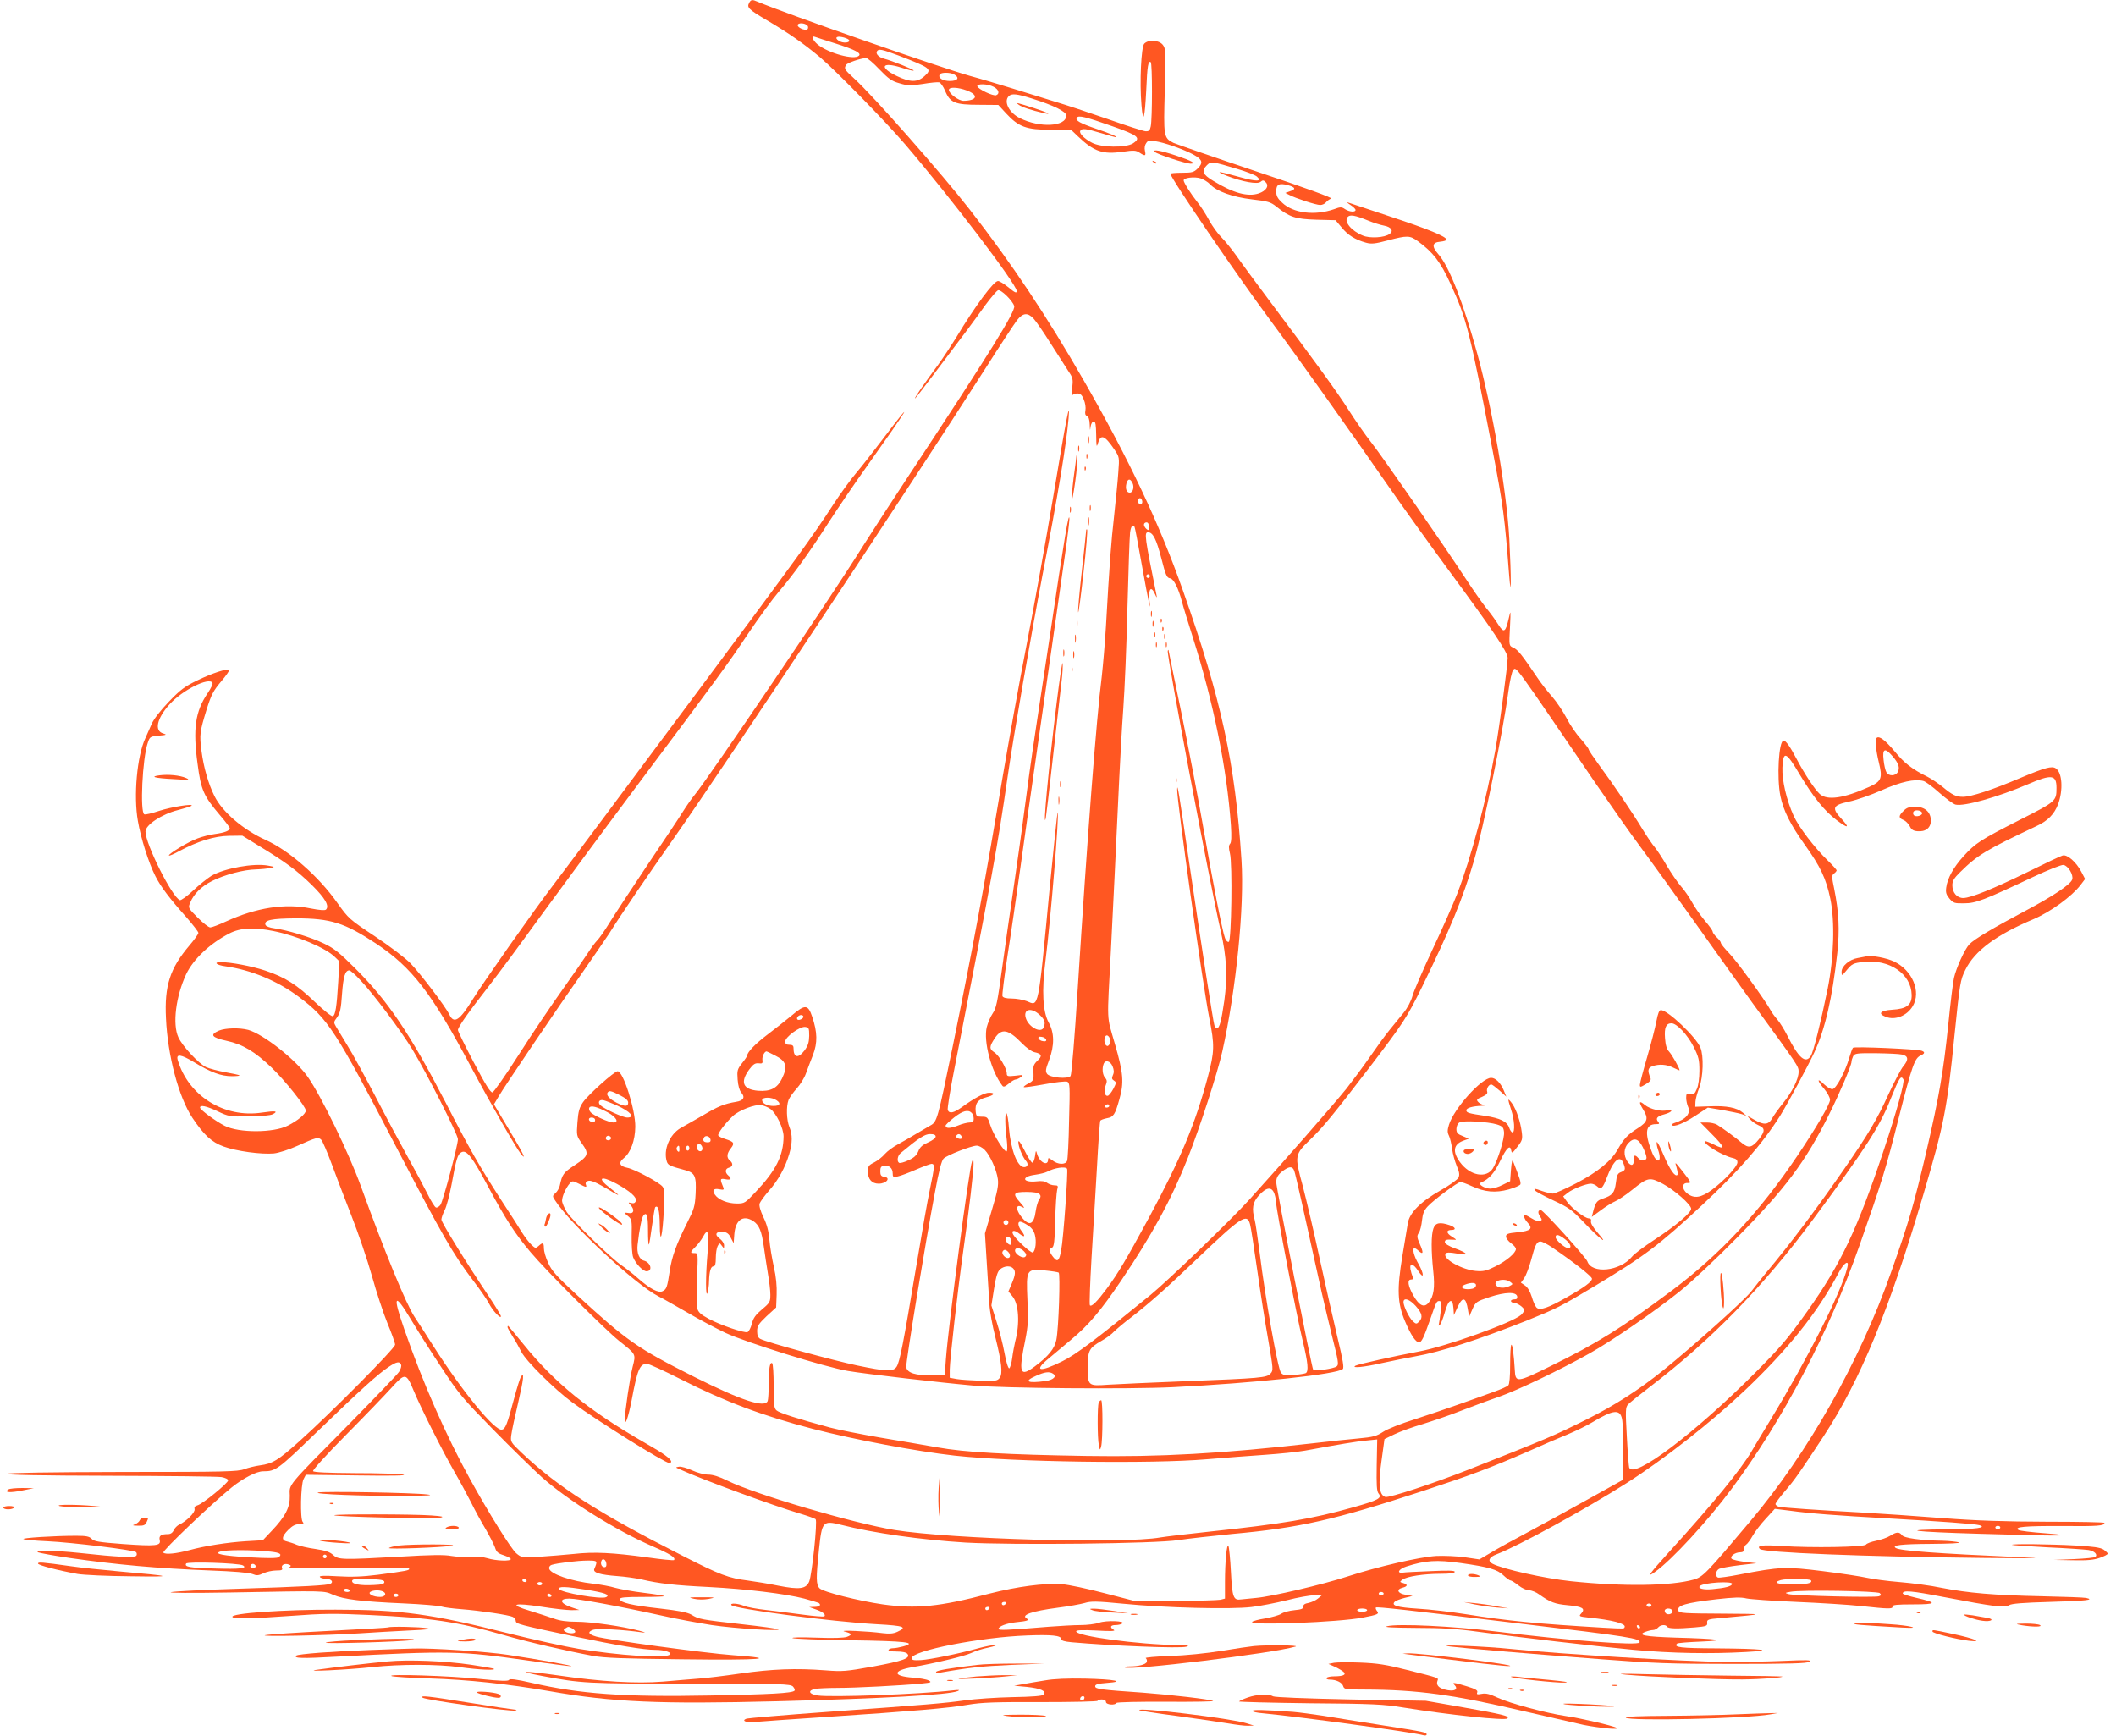 <?xml version="1.0" standalone="no"?>
<!DOCTYPE svg PUBLIC "-//W3C//DTD SVG 20010904//EN"
 "http://www.w3.org/TR/2001/REC-SVG-20010904/DTD/svg10.dtd">
<svg version="1.0" xmlns="http://www.w3.org/2000/svg"
 width="1280pt" height="1050pt" viewBox="0 0 1280 1050"
 preserveAspectRatio="xMidYMid meet">
<g transform="translate(0,1050) scale(0.1,-0.1)"
fill="#ff5722" stroke="none">
<path d="M4531 10481 c-14 -26 -1 -39 104 -101 136 -80 226 -143 325 -226 94
-79 399 -391 517 -529 276 -323 673 -845 673 -885 0 -16 -9 -12 -54 25 -24 19
-50 35 -59 35 -26 0 -136 -148 -252 -340 -32 -52 -81 -126 -109 -165 -86 -116
-147 -205 -141 -205 3 0 63 78 134 173 71 94 153 204 183 243 29 39 79 107
111 152 33 44 66 83 74 86 17 7 88 -62 98 -95 10 -30 -144 -278 -630 -1014
-105 -159 -236 -361 -291 -448 -190 -304 -918 -1379 -1011 -1494 -19 -23 -51
-69 -71 -101 -20 -33 -118 -180 -218 -328 -99 -148 -202 -305 -229 -349 -27
-44 -59 -90 -72 -103 -12 -12 -39 -48 -59 -80 -20 -31 -89 -131 -154 -222 -65
-91 -183 -266 -262 -390 -79 -124 -151 -226 -159 -228 -12 -2 -43 48 -113 181
-53 101 -96 189 -96 196 0 18 63 107 187 266 60 77 198 264 307 415 110 151
368 501 575 778 518 693 556 744 685 937 63 94 148 210 189 258 92 108 184
237 305 425 51 79 152 228 225 330 260 366 301 435 98 167 -54 -71 -126 -164
-161 -205 -35 -41 -97 -127 -138 -190 -133 -204 -204 -302 -801 -1105 -437
-588 -804 -1080 -899 -1205 -109 -142 -425 -592 -483 -686 -79 -128 -113 -150
-141 -91 -23 48 -172 244 -236 311 -33 33 -125 103 -215 163 -154 102 -159
107 -226 201 -114 162 -292 317 -434 381 -135 61 -263 170 -310 266 -36 72
-65 172 -78 271 -13 101 -11 116 31 253 28 89 40 112 87 168 30 35 52 67 49
70 -11 11 -102 -19 -191 -62 -77 -37 -103 -56 -174 -130 -50 -52 -91 -105
-103 -133 -11 -26 -29 -66 -39 -88 -50 -107 -72 -348 -45 -500 18 -105 65
-253 106 -334 33 -65 86 -135 188 -249 39 -45 72 -87 72 -94 0 -7 -25 -42 -55
-77 -117 -138 -151 -243 -141 -440 10 -225 77 -478 160 -602 69 -103 116 -147
188 -173 79 -29 231 -49 305 -42 29 3 91 23 140 45 118 53 128 55 146 38 8 -8
36 -73 62 -143 26 -70 80 -213 121 -317 41 -104 97 -268 124 -365 27 -97 69
-225 94 -286 25 -60 46 -119 46 -129 0 -22 -392 -417 -580 -585 -128 -115
-162 -135 -237 -145 -29 -4 -71 -14 -95 -23 -39 -15 -114 -17 -735 -17 -447
-1 -695 -5 -702 -11 -7 -7 202 -11 625 -12 349 -1 652 -4 674 -8 22 -4 40 -12
40 -20 0 -16 -156 -144 -186 -151 -15 -4 -20 -11 -17 -23 5 -19 -50 -74 -92
-93 -13 -6 -28 -21 -34 -34 -7 -16 -19 -24 -35 -24 -42 0 -56 -10 -50 -36 9
-35 -23 -38 -222 -24 -146 11 -177 16 -190 32 -14 14 -32 18 -93 18 -132 0
-333 -13 -319 -20 7 -4 71 -10 143 -13 151 -7 525 -53 538 -66 5 -5 6 -15 2
-21 -9 -14 -116 -9 -343 16 -152 16 -275 18 -252 4 9 -4 94 -20 190 -34 293
-42 528 -63 854 -76 137 -5 233 -13 252 -21 27 -11 37 -10 67 4 19 9 54 17 77
17 34 0 41 3 36 15 -7 19 17 30 41 21 15 -6 15 -8 3 -17 -10 -7 101 -8 351 -4
232 4 369 3 373 -3 7 -11 -14 -15 -189 -38 -94 -12 -161 -14 -244 -9 -80 5
-111 3 -106 -4 3 -6 19 -11 35 -11 32 0 50 -18 30 -30 -16 -10 -160 -18 -575
-31 -192 -6 -368 -15 -390 -20 -24 -5 117 -6 360 -2 590 11 562 11 620 -14 65
-28 172 -41 425 -52 113 -5 216 -14 230 -19 14 -5 68 -12 120 -16 116 -9 289
-35 313 -47 9 -6 17 -16 17 -24 0 -18 24 -24 341 -91 277 -58 433 -84 503 -84
58 0 106 -17 86 -30 -35 -22 -307 -4 -549 36 -85 14 -278 57 -430 95 -464 117
-647 142 -1041 142 -317 1 -638 -22 -624 -44 8 -13 111 -11 359 7 187 14 257
15 468 5 373 -17 534 -41 813 -121 144 -42 384 -97 539 -126 71 -13 184 -17
543 -21 483 -6 596 4 304 25 -166 12 -753 92 -824 112 -49 14 -56 28 -21 41
26 10 181 2 303 -16 19 -2 10 2 -20 10 -101 27 -294 55 -382 55 -61 0 -102 6
-140 20 -29 10 -93 31 -142 46 -132 39 -100 51 68 25 74 -12 157 -21 183 -21
l48 1 -50 17 c-68 23 -75 52 -12 52 53 0 302 -46 547 -100 96 -22 238 -48 315
-60 142 -21 415 -38 404 -26 -4 4 -104 18 -222 31 -246 28 -260 30 -305 58
-25 14 -75 24 -190 37 -171 19 -242 36 -242 57 0 10 29 13 137 13 75 0 134 2
131 5 -3 3 -58 12 -124 20 -66 8 -143 22 -172 30 -29 9 -89 20 -133 25 -134
15 -261 59 -267 92 -2 9 5 19 15 22 35 11 159 26 217 26 62 0 62 -1 41 -51 -9
-22 35 -35 140 -43 44 -3 109 -12 145 -20 107 -25 201 -36 408 -46 229 -12
464 -41 577 -70 43 -12 83 -24 87 -26 18 -12 6 -24 -24 -24 l-33 -1 39 -14
c43 -15 63 -31 53 -42 -4 -4 -63 1 -130 10 -67 9 -167 22 -222 28 -55 6 -115
17 -134 25 -37 15 -85 19 -77 5 14 -23 609 -101 881 -116 165 -9 186 -17 123
-46 -24 -11 -48 -13 -88 -8 -89 12 -270 20 -232 10 46 -12 49 -19 16 -32 -20
-7 -81 -9 -189 -5 -91 3 -151 2 -140 -3 11 -4 170 -11 353 -13 335 -5 402 -13
316 -37 -22 -6 -49 -11 -61 -11 -12 0 -25 -4 -28 -10 -4 -6 14 -10 48 -10 35
0 59 -5 66 -14 22 -26 -25 -43 -209 -77 -162 -29 -183 -31 -285 -23 -180 14
-327 8 -515 -19 -96 -14 -211 -28 -255 -31 -44 -4 -141 -11 -215 -18 -161 -13
-371 -1 -638 38 -204 29 -257 27 -92 -4 240 -45 261 -46 892 -47 562 0 609 -1
625 -17 9 -10 13 -21 9 -25 -14 -15 -143 -22 -511 -29 -522 -10 -785 9 -1077
76 -96 22 -134 27 -139 18 -5 -8 -49 -7 -176 6 -177 19 -576 32 -533 17 14 -4
117 -11 230 -14 229 -7 471 -33 725 -77 382 -67 667 -79 1375 -61 650 17 1042
39 1094 62 15 7 7 8 -29 4 -205 -24 -734 -43 -818 -31 -54 8 -63 30 -16 40 17
3 79 6 138 6 107 0 378 14 504 26 61 6 65 8 44 19 -13 7 -56 14 -96 17 -121 9
-123 42 -4 63 144 25 320 68 358 86 22 11 69 26 105 33 36 8 53 14 39 15 -14
1 -59 -8 -100 -19 -122 -34 -290 -68 -349 -72 -44 -2 -55 0 -55 12 0 45 416
127 697 137 149 6 208 0 208 -22 0 -9 19 -15 63 -19 249 -22 655 -38 692 -27
24 7 13 9 -50 10 -240 3 -615 54 -615 83 0 8 40 9 123 5 86 -5 117 -4 105 4
-26 15 -22 29 10 29 15 0 33 4 40 9 26 16 -96 21 -140 5 -22 -8 -73 -14 -112
-14 -39 0 -125 -5 -191 -10 -256 -21 -305 -23 -305 -13 0 15 49 34 105 40 70
7 84 12 65 23 -35 21 30 44 190 65 63 8 135 21 160 28 39 12 70 12 235 -4 252
-25 651 -35 775 -20 52 6 149 25 214 41 66 17 140 30 165 30 l46 -1 -23 -19
c-13 -11 -38 -22 -56 -26 -23 -4 -33 -11 -32 -22 1 -13 -11 -18 -54 -22 -30
-3 -66 -12 -80 -22 -14 -9 -58 -21 -97 -28 -40 -6 -75 -16 -79 -21 -14 -23
525 -2 669 26 93 18 102 22 86 41 -6 8 -9 17 -6 20 5 6 192 -15 872 -97 663
-79 731 -90 723 -114 -7 -21 -438 12 -868 66 -249 32 -596 49 -659 32 -24 -6
30 -9 175 -10 155 0 249 -6 364 -22 255 -35 720 -89 954 -111 227 -21 461 -25
677 -13 184 10 104 20 -173 22 -223 1 -266 6 -243 29 4 4 68 9 143 12 173 7
112 17 -151 24 -185 6 -236 15 -184 35 16 6 36 11 46 11 10 0 24 7 31 15 14
17 46 20 55 5 7 -12 60 -13 168 -4 70 6 76 9 74 28 -2 19 5 22 78 28 284 26
283 25 12 27 -226 1 -258 3 -264 17 -12 32 41 48 231 70 103 12 149 13 180 5
23 -5 158 -15 301 -21 143 -6 320 -17 393 -25 165 -18 193 -19 190 -3 -2 10
28 13 125 13 145 0 149 10 17 40 -44 10 -80 22 -80 26 0 21 54 16 245 -21 309
-59 371 -67 398 -50 16 10 81 15 249 20 213 6 273 12 217 24 -13 3 -132 7
-264 10 -292 6 -452 20 -610 51 -66 14 -181 29 -255 35 -74 6 -163 18 -198 26
-35 8 -154 26 -265 40 -225 28 -259 27 -502 -20 -66 -13 -125 -21 -132 -19
-20 8 -15 41 6 53 11 5 66 15 123 22 l103 12 -70 8 c-38 5 -74 13 -80 19 -13
14 20 39 52 39 16 0 23 6 23 20 0 10 6 23 13 27 7 4 25 28 39 53 14 25 50 72
80 104 l54 59 89 -11 c122 -17 279 -29 600 -47 315 -18 522 -33 549 -41 47
-15 -20 -24 -184 -25 -317 -2 -231 -15 185 -27 500 -15 613 -14 399 3 -83 6
-157 15 -164 20 -30 19 41 25 265 24 216 -2 255 1 255 19 0 4 -156 7 -347 7
-259 1 -421 6 -633 22 -157 12 -370 27 -475 33 -280 15 -487 30 -512 35 -13 3
-23 11 -23 18 1 6 27 42 59 79 59 69 84 105 234 333 221 338 395 760 602 1460
125 424 144 520 188 962 33 321 35 334 66 397 56 114 186 211 412 306 103 44
231 137 284 206 l28 37 -23 44 c-31 59 -85 106 -113 98 -12 -3 -107 -48 -212
-100 -207 -101 -341 -156 -388 -157 -38 -1 -67 32 -67 77 0 26 10 43 48 80
104 103 158 135 461 278 68 31 108 72 131 133 31 85 25 190 -14 216 -24 16
-64 5 -210 -56 -174 -74 -302 -116 -352 -116 -42 0 -64 11 -124 61 -25 20 -65
47 -90 60 -93 46 -140 82 -199 154 -57 68 -94 96 -109 81 -10 -11 -5 -73 13
-146 24 -98 17 -116 -58 -150 -153 -69 -254 -84 -299 -43 -30 27 -92 121 -139
210 -41 78 -66 113 -80 113 -29 0 -42 -224 -19 -336 18 -88 61 -173 146 -292
97 -135 130 -206 156 -329 28 -137 22 -353 -16 -543 -41 -201 -86 -382 -102
-407 -32 -50 -73 -15 -143 124 -17 34 -44 77 -59 95 -16 18 -35 44 -42 58 -30
56 -205 299 -251 345 -27 28 -49 55 -49 61 0 6 -11 21 -25 34 -14 13 -25 29
-25 35 0 6 -22 37 -49 68 -26 32 -61 81 -76 110 -16 29 -45 72 -66 95 -21 24
-60 81 -86 125 -26 45 -59 95 -73 112 -14 16 -48 66 -75 110 -59 98 -176 271
-261 386 -35 48 -64 91 -64 96 0 5 -22 34 -48 64 -27 29 -66 86 -86 126 -21
40 -60 98 -87 129 -27 30 -65 79 -84 107 -103 152 -122 176 -152 190 -25 11
-25 12 -19 122 5 108 5 109 -8 52 -19 -82 -29 -88 -62 -36 -15 24 -47 69 -72
99 -24 30 -81 111 -126 180 -135 206 -504 739 -572 825 -35 44 -96 132 -136
195 -70 110 -189 274 -488 673 -74 99 -159 214 -188 256 -30 42 -71 93 -92
114 -22 21 -56 68 -76 105 -20 37 -51 85 -69 107 -40 50 -85 121 -85 134 0 16
66 24 103 12 19 -7 44 -22 56 -35 41 -44 137 -78 255 -92 96 -11 112 -16 146
-43 80 -64 115 -76 242 -80 l117 -3 37 -44 c37 -46 82 -74 147 -92 32 -9 55
-7 133 14 119 31 132 30 181 -5 92 -67 136 -124 197 -257 98 -213 117 -288
255 -1009 65 -338 73 -404 100 -755 13 -164 13 -17 1 220 -15 284 -102 787
-194 1121 -85 310 -170 528 -235 601 -42 48 -38 72 12 76 20 2 37 7 37 12 0
19 -110 64 -340 140 -129 43 -244 81 -255 85 -11 4 -5 -2 13 -14 17 -11 32
-25 32 -31 0 -15 -38 -12 -64 5 -20 14 -28 14 -65 0 -117 -41 -248 -25 -315
39 -28 26 -36 41 -36 69 0 42 17 51 71 37 46 -13 50 -25 12 -37 l-28 -10 24
-12 c37 -20 162 -61 187 -61 12 0 28 7 35 16 7 9 21 19 31 23 12 4 -153 64
-455 165 -259 87 -484 165 -499 172 -59 30 -60 38 -52 316 6 244 6 254 -13
278 -24 28 -85 32 -111 6 -19 -19 -29 -234 -17 -372 10 -119 20 -85 29 93 6
146 12 177 27 167 10 -6 10 -343 0 -389 -5 -24 -11 -30 -31 -29 -14 1 -117 34
-230 74 -113 39 -254 86 -315 104 -60 19 -175 54 -255 79 -80 25 -197 60 -260
77 -188 53 -1108 374 -1288 450 -32 14 -40 13 -51 -9z m357 -143 c2 -11 -3
-18 -13 -18 -25 0 -56 20 -49 31 10 16 58 6 62 -13z m172 -103 c113 -36 152
-57 136 -72 -28 -28 -185 15 -250 68 -33 28 -41 57 -13 45 7 -3 64 -21 127
-41z m74 25 c15 -15 -22 -24 -50 -12 -36 17 -31 36 8 28 18 -3 37 -11 42 -16z
m299 -95 c200 -77 207 -83 159 -126 -42 -38 -86 -38 -167 1 -110 53 -91 89 27
51 38 -13 72 -21 75 -18 5 5 -132 60 -179 72 -32 8 -53 30 -43 45 10 16 29 12
128 -25z m-114 -84 c56 -58 75 -72 123 -85 49 -15 66 -15 139 -4 46 8 91 12
100 10 8 -1 25 -25 36 -51 30 -73 60 -85 205 -85 l117 -1 48 -52 c75 -81 122
-98 270 -98 l122 0 43 -41 c96 -91 148 -109 270 -92 67 10 80 9 102 -6 34 -22
39 -20 32 12 -4 17 -1 35 8 47 13 18 18 19 75 7 65 -14 185 -59 227 -87 38
-24 40 -43 10 -73 -24 -24 -34 -27 -96 -27 -39 0 -70 -3 -70 -6 0 -25 403
-616 610 -894 152 -205 511 -710 715 -1005 82 -118 242 -341 355 -495 269
-365 360 -500 360 -534 0 -46 -49 -410 -74 -556 -54 -303 -146 -650 -231 -871
-24 -62 -91 -214 -149 -336 -57 -123 -112 -249 -121 -280 -9 -34 -32 -77 -55
-105 -22 -26 -59 -73 -84 -103 -25 -30 -77 -102 -117 -160 -40 -58 -105 -145
-144 -195 -73 -91 -385 -448 -588 -672 -110 -122 -493 -491 -597 -576 -331
-270 -451 -361 -535 -402 -137 -68 -175 -60 -82 17 28 24 90 75 135 113 107
89 179 174 305 360 189 280 303 490 402 740 71 179 180 514 209 645 84 377
134 874 116 1155 -38 588 -121 972 -355 1635 -141 401 -325 791 -600 1270
-221 385 -432 702 -687 1030 -169 217 -586 691 -702 796 -58 53 -62 60 -47 82
7 12 86 39 120 41 8 1 44 -30 80 -68z m452 -31 c36 -20 23 -40 -25 -40 -44 0
-74 19 -61 40 8 13 61 13 86 0z m239 -75 c32 -16 39 -42 16 -51 -17 -7 -109
36 -114 54 -5 17 62 16 98 -3z m-160 -23 c72 -28 60 -61 -22 -62 -29 0 -88 44
-88 66 0 19 54 17 110 -4z m392 -48 c133 -42 208 -79 208 -103 0 -68 -161 -76
-282 -15 -65 33 -98 100 -66 132 18 18 48 15 140 -14z m488 -168 c156 -55 174
-70 124 -103 -43 -28 -195 -26 -249 4 -48 25 -79 58 -70 72 9 16 33 14 125
-14 46 -14 86 -25 89 -25 17 1 -35 23 -115 50 -100 34 -131 51 -120 68 10 16
51 6 216 -52z m755 -258 c55 -16 108 -37 118 -46 35 -31 -1 -32 -108 -2 -128
36 -153 38 -70 5 92 -35 181 -51 200 -35 13 11 19 11 31 -2 23 -22 3 -53 -42
-68 -66 -22 -154 2 -275 76 -65 39 -73 60 -38 95 24 24 35 22 184 -23z m793
-313 c31 -13 74 -26 95 -30 43 -8 59 -32 33 -50 -30 -23 -120 -28 -162 -10
-69 28 -115 84 -93 111 14 18 44 13 127 -21z m-2026 -592 c15 -16 62 -84 105
-153 44 -69 92 -144 107 -167 26 -38 28 -48 22 -100 -3 -32 -3 -52 0 -45 3 6
17 12 30 12 19 0 29 -8 40 -37 9 -21 13 -49 10 -65 -4 -20 -1 -30 9 -34 10 -4
16 -22 17 -53 1 -36 2 -39 5 -13 3 19 10 32 19 32 11 0 14 -18 15 -82 1 -68 2
-77 10 -51 17 60 41 51 100 -36 30 -45 31 -47 24 -136 -3 -49 -15 -166 -25
-260 -19 -167 -29 -304 -50 -675 -6 -102 -18 -237 -25 -300 -33 -260 -87 -964
-146 -1895 -18 -290 -37 -516 -43 -524 -16 -20 -125 -10 -142 13 -11 16 -9 28
12 83 33 90 33 164 -3 229 -35 65 -42 190 -19 370 33 263 84 889 74 900 -2 2
-23 -198 -47 -444 -73 -766 -66 -728 -140 -698 -23 9 -64 16 -92 16 -33 0 -51
5 -55 14 -3 7 11 116 30 242 20 126 56 375 81 554 25 179 63 449 85 600 22
151 65 453 96 670 31 217 69 485 85 595 16 110 28 211 28 225 -2 58 -30 -111
-118 -705 -22 -148 -61 -405 -86 -569 -25 -164 -56 -389 -70 -500 -14 -111
-44 -320 -65 -466 -22 -146 -53 -366 -70 -490 -26 -191 -34 -230 -55 -260 -13
-19 -29 -56 -36 -83 -21 -86 27 -268 94 -354 7 -10 16 -7 39 12 16 14 35 25
42 25 7 0 21 7 32 15 17 13 14 14 -33 8 -48 -5 -53 -4 -53 14 0 30 -47 109
-75 127 -32 21 -31 35 2 85 41 63 82 56 164 -29 27 -28 59 -51 77 -55 44 -9
49 -23 17 -52 -21 -20 -26 -33 -24 -62 3 -55 1 -59 -32 -76 -17 -9 -29 -19
-26 -21 2 -3 58 5 124 17 66 13 128 19 138 16 17 -7 18 -21 12 -235 -2 -125
-8 -235 -12 -244 -10 -25 -56 -23 -89 3 -21 16 -26 17 -26 5 0 -43 -51 -18
-66 32 -7 26 -8 26 -13 -11 -3 -21 -10 -39 -16 -40 -5 -1 -27 32 -47 73 -24
48 -38 67 -38 52 0 -28 25 -90 46 -114 17 -18 11 -38 -11 -38 -41 0 -81 106
-92 238 -3 45 -10 85 -15 88 -10 6 -9 -79 2 -161 4 -33 4 -64 0 -69 -11 -12
-82 100 -100 159 -15 47 -18 50 -50 50 -32 0 -35 3 -38 32 -5 48 13 72 63 85
50 13 59 28 18 28 -28 0 -87 -31 -164 -87 -51 -36 -76 -41 -86 -18 -3 9 13
111 36 228 232 1185 265 1364 326 1787 34 237 144 872 210 1215 97 502 145
793 159 955 10 124 -12 11 -93 -475 -44 -264 -116 -664 -160 -890 -44 -225
-109 -588 -146 -805 -108 -644 -179 -1029 -304 -1640 -89 -431 -93 -447 -133
-468 -16 -9 -55 -32 -87 -51 -31 -19 -80 -47 -109 -63 -29 -15 -65 -42 -79
-58 -14 -17 -43 -40 -64 -51 -35 -17 -39 -24 -39 -56 0 -46 24 -73 65 -73 48
0 76 36 33 42 -18 2 -23 10 -23 33 0 24 5 31 23 33 30 5 52 -14 52 -45 0 -23
3 -25 31 -19 16 3 66 22 110 41 44 19 87 35 94 35 20 0 19 -16 -9 -150 -14
-63 -52 -281 -86 -485 -75 -449 -97 -563 -116 -592 -20 -31 -60 -30 -238 7
-144 30 -551 141 -587 161 -13 7 -19 21 -19 46 0 32 8 44 57 91 l58 53 3 77
c2 52 -3 107 -17 169 -11 50 -24 125 -27 165 -4 50 -15 92 -36 135 -19 40 -27
70 -23 83 4 11 29 46 57 78 56 63 98 140 122 221 20 68 20 118 1 164 -17 42
-20 123 -5 163 6 15 28 46 49 69 21 23 46 63 56 91 10 27 29 78 43 113 28 73
27 137 -5 231 -25 75 -43 76 -124 7 -35 -29 -101 -81 -146 -115 -73 -55 -123
-107 -123 -127 0 -4 -14 -25 -31 -46 -29 -37 -31 -45 -27 -99 3 -38 11 -66 22
-79 25 -28 14 -49 -31 -56 -72 -12 -108 -27 -198 -80 -49 -28 -111 -64 -137
-78 -68 -39 -107 -134 -84 -204 7 -21 17 -26 113 -52 57 -16 66 -36 61 -140
-4 -79 -9 -94 -53 -181 -64 -128 -91 -201 -104 -290 -15 -98 -19 -108 -42
-120 -25 -14 -76 13 -149 77 -30 27 -75 62 -99 78 -65 44 -300 273 -333 324
-15 25 -28 56 -28 68 0 26 23 78 47 105 14 16 18 16 54 -2 46 -24 50 -24 43
-5 -4 9 1 18 11 21 18 7 46 -5 133 -56 28 -18 52 -30 52 -28 0 2 -22 21 -50
42 -81 62 -58 78 39 26 82 -45 126 -83 117 -105 -4 -12 -13 -16 -27 -12 -19 5
-20 4 -5 -12 26 -28 21 -54 -9 -49 -31 6 -31 1 -3 -21 20 -17 21 -26 19 -117
-1 -56 3 -113 9 -129 15 -39 59 -85 81 -85 39 0 26 53 -15 64 -29 7 -45 47
-39 96 10 90 25 166 35 177 20 25 28 1 28 -89 0 -50 2 -89 5 -86 3 2 11 53 19
112 8 59 17 110 19 113 18 17 27 -19 28 -105 1 -132 17 -73 25 93 5 93 3 124
-8 137 -19 25 -170 106 -213 114 -47 9 -56 31 -22 58 42 33 69 108 70 190 1
104 -73 336 -107 336 -19 0 -177 -141 -209 -187 -22 -32 -29 -55 -34 -122 -6
-80 -5 -82 25 -125 47 -65 43 -78 -40 -133 -71 -47 -77 -56 -92 -126 -4 -15
-15 -35 -26 -44 -18 -16 -19 -19 -3 -43 94 -147 487 -511 627 -582 23 -11 99
-55 171 -96 71 -42 176 -97 232 -124 124 -58 608 -209 743 -231 104 -18 564
-71 755 -88 192 -17 939 -23 1210 -10 487 24 996 78 1028 110 8 8 0 56 -31
185 -23 96 -71 309 -107 473 -35 164 -83 367 -105 451 -50 184 -49 187 48 281
80 78 134 144 357 435 205 269 225 299 319 490 164 335 245 531 312 759 55
188 179 798 208 1022 9 67 22 125 30 133 19 19 2 42 495 -682 90 -131 213
-307 275 -390 62 -83 213 -293 336 -466 123 -173 277 -389 343 -480 277 -380
277 -380 277 -413 0 -45 -39 -122 -94 -190 -26 -32 -55 -72 -65 -90 -23 -42
-50 -44 -108 -11 -46 27 -47 27 -28 5 11 -13 35 -30 53 -38 40 -17 40 -35 2
-84 -42 -52 -63 -57 -104 -22 -36 31 -118 91 -150 110 -12 7 -39 13 -61 13
l-39 0 67 -68 c82 -82 86 -102 16 -66 -28 14 -53 23 -55 21 -15 -15 108 -89
169 -102 19 -4 27 -12 27 -26 0 -25 -78 -109 -154 -166 -67 -49 -108 -55 -150
-22 -33 26 -33 64 1 63 25 -1 24 3 -25 66 -52 66 -52 66 -40 27 6 -21 8 -40 5
-44 -14 -14 -46 32 -83 119 -21 50 -40 86 -42 79 -2 -6 1 -26 7 -43 30 -84 -8
-94 -39 -10 -43 112 -35 162 27 162 21 0 23 2 13 15 -17 20 -5 33 40 45 22 6
40 15 40 21 0 6 -9 8 -21 4 -36 -12 -107 5 -139 31 -35 30 -39 19 -10 -28 33
-54 27 -74 -32 -112 -62 -39 -85 -64 -121 -127 -41 -73 -123 -139 -253 -207
-66 -34 -129 -62 -140 -62 -12 0 -41 7 -64 15 -51 18 -53 18 -44 4 3 -6 53
-33 110 -60 93 -43 112 -57 181 -129 96 -101 163 -153 90 -70 -30 34 -46 62
-43 72 3 12 -2 18 -13 18 -24 0 -104 62 -132 101 l-23 32 28 22 c29 23 110 55
140 55 11 0 27 -7 37 -16 24 -22 34 -13 59 53 39 104 80 140 100 87 14 -37 13
-43 -14 -54 -20 -7 -26 -18 -31 -64 -8 -61 -21 -77 -78 -96 -38 -12 -46 -24
-61 -83 l-7 -28 53 39 c29 22 69 47 88 55 19 8 67 40 105 71 93 75 104 77 184
35 71 -38 171 -126 171 -151 0 -24 -92 -102 -220 -186 -63 -41 -126 -88 -138
-104 -72 -88 -243 -106 -270 -28 -10 26 -267 310 -281 310 -18 0 -20 -15 -6
-37 14 -21 14 -24 1 -29 -9 -3 -31 3 -49 15 -19 12 -37 21 -41 21 -13 0 -5
-25 15 -46 34 -36 19 -50 -60 -58 -60 -6 -71 -10 -71 -26 0 -10 14 -28 30 -40
17 -12 30 -27 30 -35 0 -24 -58 -73 -125 -106 -54 -27 -73 -31 -118 -27 -81 7
-195 70 -184 101 4 13 20 13 86 2 61 -11 46 7 -29 34 -36 13 -60 28 -60 37 0
15 9 17 50 15 24 -2 23 -1 -8 19 -34 21 -35 40 -1 40 30 0 23 17 -12 29 -59
20 -86 15 -98 -20 -14 -39 -14 -134 -1 -258 11 -101 3 -152 -28 -191 -27 -33
-57 -18 -92 43 -33 58 -39 97 -14 97 12 0 14 5 9 18 -4 9 -10 29 -13 45 -6 40
18 34 47 -11 36 -55 37 -21 2 42 -29 49 -40 96 -24 96 3 0 15 -7 25 -17 28
-25 30 -11 7 41 -18 42 -19 50 -6 69 8 12 16 46 19 75 4 40 12 60 34 84 38 41
182 148 199 148 7 0 38 -11 68 -25 78 -36 143 -42 223 -20 36 10 68 24 71 31
4 12 -3 34 -44 139 -5 14 -9 -2 -13 -50 l-5 -70 -45 -22 c-24 -13 -58 -23 -75
-23 -34 0 -78 28 -58 36 51 22 81 55 118 132 39 81 61 101 67 61 3 -17 8 -14
36 23 31 39 33 47 27 92 -8 62 -32 133 -57 169 -11 16 -22 27 -23 25 -2 -2 5
-28 15 -58 21 -60 26 -140 9 -140 -5 0 -15 13 -20 29 -13 37 -54 57 -144 71
-102 15 -115 19 -115 34 0 14 38 25 94 27 22 1 25 3 9 6 -12 2 -27 11 -33 19
-10 11 -6 17 25 29 26 12 35 20 31 32 -6 16 9 43 25 43 5 0 27 -17 50 -37 l41
-37 -16 39 c-18 44 -49 75 -76 75 -58 0 -226 -187 -255 -284 -10 -33 -10 -46
0 -66 7 -14 15 -50 19 -80 4 -30 17 -76 28 -103 16 -36 18 -53 11 -70 -6 -12
-53 -46 -108 -77 -122 -69 -190 -137 -199 -201 -4 -24 -19 -113 -33 -198 -33
-200 -30 -284 16 -393 35 -83 65 -128 85 -128 15 0 29 29 66 135 39 112 40
115 57 115 11 0 13 -12 8 -62 -4 -35 -9 -70 -11 -78 -4 -11 -2 -12 7 -3 6 6
19 40 29 75 21 78 47 92 52 26 l3 -43 22 48 c31 67 51 61 63 -18 l7 -40 20 46
c20 44 23 46 104 73 95 31 162 33 167 3 2 -12 -3 -17 -17 -17 -12 0 -21 -4
-21 -10 0 -5 7 -10 15 -10 22 0 65 -30 65 -45 0 -6 -9 -20 -19 -29 -52 -47
-453 -191 -616 -221 -148 -28 -369 -77 -385 -86 -30 -17 52 -9 161 16 60 13
149 31 199 40 154 27 381 100 674 216 183 74 202 83 412 209 304 183 390 248
652 492 219 204 363 369 471 540 43 69 169 302 206 382 65 139 109 330 139
601 15 141 10 246 -19 390 -15 72 -15 80 -1 91 9 6 16 15 16 19 0 4 -24 31
-53 59 -80 77 -177 204 -207 271 -44 97 -71 216 -68 292 5 105 22 98 106 -44
81 -135 148 -218 222 -274 69 -52 82 -49 31 6 -63 68 -56 84 44 106 44 9 133
40 198 69 118 52 198 69 251 56 14 -3 58 -36 98 -72 40 -35 84 -68 97 -71 51
-13 255 45 438 123 144 62 173 58 173 -22 0 -80 -2 -82 -221 -193 -240 -122
-269 -141 -341 -220 -61 -67 -98 -134 -105 -190 -4 -30 0 -43 20 -67 23 -27
31 -29 89 -28 70 0 119 19 416 159 89 42 172 75 184 73 28 -4 62 -60 53 -88
-10 -30 -114 -100 -286 -191 -192 -102 -307 -170 -336 -201 -28 -29 -79 -142
-93 -203 -6 -26 -22 -155 -35 -288 -30 -286 -55 -431 -134 -771 -76 -321 -102
-412 -213 -726 -190 -538 -501 -1088 -852 -1504 -265 -315 -285 -335 -340
-351 -140 -39 -427 -43 -742 -10 -163 17 -415 74 -476 106 -31 16 -21 40 25
57 132 50 540 274 784 429 224 142 512 368 715 560 261 247 442 472 568 710
34 66 68 87 55 36 -37 -150 -237 -546 -463 -918 -47 -77 -99 -164 -116 -193
-63 -109 -240 -325 -494 -604 -125 -138 -145 -166 -91 -127 101 71 319 308
463 502 312 419 589 946 774 1472 135 384 162 472 237 770 81 318 97 364 133
380 26 12 28 21 6 29 -26 10 -407 27 -415 18 -4 -4 -14 -32 -23 -62 -23 -81
-78 -184 -100 -188 -10 -2 -32 10 -52 29 -44 43 -44 24 1 -28 19 -23 35 -52
35 -66 0 -26 -81 -165 -198 -339 -228 -339 -464 -593 -754 -811 -306 -229
-461 -325 -737 -460 -207 -102 -214 -103 -218 -21 -5 86 -14 156 -21 149 -4
-4 -7 -58 -7 -120 0 -72 -4 -118 -11 -125 -7 -7 -47 -25 -90 -40 -44 -16 -135
-49 -204 -73 -69 -25 -191 -66 -271 -92 -83 -26 -167 -59 -192 -76 -40 -26
-60 -32 -149 -40 -57 -5 -179 -18 -273 -29 -555 -63 -930 -84 -1370 -77 -490
8 -738 22 -905 52 -74 13 -229 40 -345 59 -115 20 -253 47 -305 61 -193 52
-305 88 -322 103 -16 13 -18 34 -18 148 0 73 -4 135 -9 138 -14 9 -21 -32 -21
-126 0 -47 -3 -93 -6 -102 -17 -45 -158 2 -444 145 -345 174 -405 215 -713
498 -122 113 -150 144 -171 192 -15 31 -26 71 -26 88 0 35 -6 38 -32 14 -17
-15 -20 -15 -43 7 -14 13 -40 47 -57 74 -17 28 -75 119 -129 201 -128 199
-188 303 -335 589 -216 417 -346 609 -544 807 -96 96 -129 123 -191 152 -78
38 -221 81 -301 92 -26 3 -49 12 -52 20 -11 29 35 39 184 40 210 0 295 -27
484 -152 219 -146 335 -296 576 -748 122 -229 270 -486 301 -525 39 -48 11 10
-78 157 l-85 143 28 47 c31 55 352 529 523 773 63 91 129 187 146 213 71 114
225 340 395 582 306 436 1426 2124 1880 2835 89 140 176 272 192 293 36 45 64
48 100 10z m598 -993 c13 -25 4 -60 -16 -60 -19 0 -28 24 -20 55 8 30 22 32
36 5z m60 -116 c0 -16 -16 -19 -25 -4 -8 13 4 32 16 25 5 -4 9 -13 9 -21z m40
-150 c0 -22 -2 -25 -15 -14 -8 7 -15 19 -15 26 0 8 7 14 15 14 10 0 15 -10 15
-26z m-87 -1 c3 -5 21 -100 41 -213 20 -113 41 -223 46 -245 8 -35 8 -33 3 16
-6 68 10 87 33 37 11 -25 14 -27 10 -8 -72 355 -75 380 -51 380 29 0 50 -41
80 -157 26 -102 33 -118 52 -121 23 -3 51 -59 73 -142 6 -25 36 -122 66 -217
125 -393 206 -795 230 -1136 4 -68 3 -101 -5 -111 -9 -10 -9 -25 -1 -58 16
-63 9 -530 -7 -535 -7 -3 -18 8 -23 23 -16 42 -73 333 -134 684 -30 173 -89
479 -130 680 -42 201 -76 370 -77 375 0 6 -3 5 -5 -2 -8 -19 256 -1416 321
-1698 35 -153 41 -273 21 -418 -18 -124 -29 -167 -45 -167 -5 0 -12 8 -15 18
-8 24 -75 459 -152 981 -64 438 -72 486 -73 446 -3 -63 154 -1180 194 -1383
33 -166 32 -202 -9 -357 -76 -284 -163 -493 -357 -853 -134 -247 -185 -334
-254 -427 -58 -78 -92 -112 -102 -101 -4 4 1 134 10 289 10 155 24 403 33 551
8 148 17 272 20 277 2 4 20 11 40 15 40 7 49 21 75 113 29 102 25 158 -27 337
-51 179 -48 111 -24 564 10 192 33 663 50 1030 6 129 17 325 25 434 8 110 20
384 25 610 6 226 13 430 16 454 5 39 16 53 27 35z m91 -304 c-3 -5 -10 -7 -15
-3 -5 3 -7 10 -3 15 3 5 10 7 15 3 5 -3 7 -10 3 -15z m-5669 -639 c4 -6 -9
-34 -29 -63 -75 -111 -90 -216 -61 -427 21 -160 36 -194 137 -313 32 -37 58
-72 58 -77 0 -15 -31 -27 -90 -35 -30 -4 -78 -16 -106 -27 -54 -19 -180 -96
-172 -103 3 -3 30 9 61 26 112 60 215 92 302 93 l81 1 104 -64 c158 -96 227
-147 317 -235 80 -79 107 -126 85 -148 -6 -6 -37 -4 -93 7 -154 32 -328 5
-512 -79 -43 -20 -86 -36 -95 -36 -10 0 -44 27 -76 59 -59 59 -59 60 -45 92
21 52 68 98 132 130 73 37 192 69 266 70 31 1 70 5 86 8 29 7 29 7 -14 15 -87
16 -262 -16 -341 -61 -24 -15 -75 -55 -112 -90 -37 -35 -73 -60 -80 -58 -47
18 -208 339 -208 415 0 40 98 105 197 130 42 11 79 23 82 26 13 15 -125 -8
-196 -31 -42 -14 -82 -24 -90 -21 -27 11 -12 338 21 433 12 37 15 38 67 43 46
4 50 6 27 13 -56 15 -40 91 38 177 78 86 237 165 259 130z m10163 -444 c37
-43 46 -69 32 -96 -14 -26 -56 -26 -69 -1 -6 10 -14 44 -17 75 -8 68 8 75 54
22z m-9793 -1058 c143 -29 316 -102 371 -157 l27 -26 -7 -125 c-9 -150 -17
-202 -33 -207 -7 -3 -54 35 -106 84 -111 107 -183 152 -303 192 -81 27 -208
51 -270 51 -45 0 -24 -18 29 -25 156 -22 316 -88 446 -186 174 -130 221 -202
581 -894 288 -552 348 -658 475 -825 40 -52 82 -113 93 -135 21 -42 72 -97 72
-77 0 6 -31 57 -69 114 -140 209 -291 453 -291 471 0 10 9 35 20 57 11 21 29
90 41 152 29 160 37 186 60 198 31 17 65 -26 163 -210 102 -191 162 -284 256
-395 92 -110 450 -468 535 -536 104 -83 102 -78 82 -157 -16 -62 -47 -271 -47
-316 0 -49 20 8 40 109 36 193 50 225 94 225 12 0 104 -42 206 -94 265 -134
492 -220 800 -300 252 -65 623 -135 855 -161 354 -39 1190 -51 1525 -22 107 9
266 21 353 27 87 6 195 17 240 25 218 40 309 55 371 61 l67 7 -3 -155 c-2
-122 0 -158 11 -172 23 -28 -1 -41 -154 -84 -248 -70 -427 -100 -870 -147
-132 -14 -265 -30 -295 -35 -223 -40 -1261 -11 -1609 45 -250 41 -841 215
-1010 298 -50 25 -89 37 -117 37 -23 0 -66 11 -98 26 -31 14 -66 24 -78 22
-23 -4 -23 -4 2 -15 142 -65 574 -223 730 -269 47 -14 89 -29 94 -34 12 -12
-22 -334 -39 -377 -19 -45 -59 -50 -187 -25 -57 12 -139 25 -183 31 -118 15
-169 34 -394 149 -510 259 -754 415 -974 623 -69 66 -70 67 -64 110 3 24 22
113 42 197 33 141 38 189 15 152 -5 -8 -23 -66 -40 -129 -42 -158 -53 -185
-74 -189 -43 -9 -240 232 -413 503 -49 77 -101 158 -116 180 -51 78 -178 387
-324 790 -73 202 -241 547 -322 662 -74 105 -268 257 -359 283 -53 14 -137 12
-177 -4 -58 -25 -45 -42 46 -62 97 -21 171 -65 273 -163 80 -77 206 -235 206
-259 0 -20 -49 -61 -109 -91 -86 -44 -295 -45 -382 -1 -55 28 -149 97 -149
110 0 18 37 10 106 -22 67 -32 73 -33 190 -31 72 0 131 6 144 13 36 19 16 22
-65 10 -229 -35 -446 101 -510 318 -11 39 19 35 100 -14 100 -61 163 -84 227
-84 28 0 49 2 46 5 -2 3 -41 11 -85 19 -44 8 -97 22 -117 31 -45 22 -143 127
-167 180 -37 80 -15 249 47 382 44 92 144 186 262 247 66 34 149 38 267 14z
m525 -297 c76 -79 245 -305 315 -420 85 -140 275 -514 275 -542 0 -37 -89
-371 -105 -396 -8 -12 -21 -20 -28 -17 -7 2 -30 39 -51 82 -21 42 -73 140
-116 217 -43 77 -131 241 -195 365 -65 124 -142 266 -173 315 -30 50 -61 102
-70 116 -14 24 -14 27 7 55 18 25 24 51 30 142 8 106 19 142 44 142 7 0 37
-26 67 -59z m4109 -210 c31 -29 36 -45 25 -75 -16 -41 -96 3 -110 60 -13 52
37 60 85 15z m-1429 -11 c0 -12 -28 -25 -36 -17 -9 9 6 27 22 27 8 0 14 -5 14
-10z m35 -116 c-1 -40 -7 -59 -28 -88 -39 -51 -67 -45 -67 15 0 14 -7 19 -25
19 -18 0 -25 5 -25 20 0 27 87 91 120 88 23 -3 25 -7 25 -54z m1820 -43 c-4
-12 -12 -20 -18 -18 -15 5 -21 33 -12 54 10 27 39 -8 30 -36z m-387 21 c3 -9
-3 -13 -19 -10 -12 1 -24 9 -27 16 -3 9 3 13 19 10 12 -1 24 -9 27 -16z
m-1639 -97 c68 -34 77 -66 41 -140 -28 -58 -70 -79 -145 -73 -91 8 -109 51
-54 127 25 34 37 41 58 39 22 -3 26 0 23 20 -3 20 12 52 25 52 2 0 25 -11 52
-25z m6816 6 c39 -8 42 -31 9 -70 -15 -18 -55 -95 -91 -172 -66 -146 -121
-239 -263 -444 -173 -250 -332 -461 -475 -632 -27 -33 -68 -84 -90 -113 -41
-54 -348 -329 -534 -479 -148 -119 -293 -212 -461 -296 -207 -103 -226 -111
-717 -305 -213 -84 -481 -172 -503 -165 -37 12 -44 72 -23 219 l18 131 60 29
c33 16 110 44 172 62 61 19 165 54 230 80 65 25 169 64 231 85 111 39 367 161
547 262 133 74 399 257 543 373 73 58 221 197 347 325 296 300 415 459 560
749 61 122 135 295 135 317 0 8 5 23 10 34 10 17 22 19 138 18 70 -1 140 -4
157 -8z m-4775 -71 c9 -22 10 -37 2 -54 -8 -18 -6 -25 7 -33 15 -10 14 -14 -4
-49 -11 -21 -26 -39 -32 -42 -20 -6 -28 28 -15 61 10 25 9 34 -3 47 -15 17
-20 56 -9 84 10 27 41 18 54 -14z m4784 -79 c9 -14 -39 -189 -118 -426 -160
-480 -261 -692 -462 -975 -120 -169 -163 -219 -314 -371 -370 -371 -740 -650
-765 -576 -2 6 -9 91 -14 187 -9 158 -8 177 7 194 9 10 70 59 134 108 368 281
682 603 979 1003 323 436 410 570 477 740 51 127 61 142 76 116z m-7764 -96
c35 -18 50 -31 50 -45 0 -25 -20 -25 -69 -1 -44 23 -65 46 -56 61 9 15 20 13
75 -15z m948 -31 c28 -19 20 -34 -19 -34 -38 0 -69 16 -69 35 0 20 59 20 88
-1z m-968 -30 c84 -38 116 -74 64 -74 -26 0 -139 52 -163 75 -18 18 -4 37 22
29 12 -3 47 -17 77 -30z m930 -22 c36 -26 80 -117 80 -166 -1 -117 -46 -206
-169 -336 -64 -68 -67 -70 -114 -70 -55 0 -111 22 -132 53 -19 27 -9 40 27 33
26 -5 29 -3 23 12 -21 51 -20 55 13 49 34 -7 41 3 17 23 -21 18 -19 41 5 47
24 6 26 26 5 43 -21 17 -19 43 6 74 24 31 20 39 -33 56 -21 6 -40 16 -43 21
-7 10 43 76 88 118 37 35 134 72 172 66 17 -3 41 -13 55 -23z m2050 18 c0 -5
-7 -10 -16 -10 -8 0 -12 5 -9 10 3 6 10 10 16 10 5 0 9 -4 9 -10z m-3035 -38
c53 -29 72 -62 36 -62 -28 0 -123 43 -139 63 -8 9 -11 21 -7 27 9 15 47 5 110
-28z m2203 -4 c7 -7 12 -22 12 -35 0 -18 -6 -23 -25 -23 -13 0 -46 -8 -72 -19
-47 -18 -73 -18 -73 0 0 5 23 27 51 49 52 41 85 50 107 28z m-2278 -44 c0 -9
-7 -14 -17 -12 -25 5 -28 28 -4 28 12 0 21 -6 21 -16z m5456 -26 c34 -11 39
-18 42 -46 4 -37 -37 -169 -67 -219 -40 -64 -140 -45 -200 38 -46 63 -39 107
21 129 l33 12 -37 16 c-31 12 -38 20 -38 43 0 16 8 33 18 39 21 14 174 5 228
-12z m-3396 -73 c0 -9 -20 -24 -45 -35 -34 -15 -50 -28 -60 -54 -11 -26 -27
-40 -61 -55 -25 -12 -50 -18 -55 -15 -15 9 -10 43 9 59 113 94 147 115 178
115 24 0 34 -5 34 -15z m155 4 c10 -15 -1 -23 -20 -15 -9 3 -13 10 -10 16 8
13 22 13 30 -1z m-2120 -8 c7 -12 -12 -24 -25 -16 -11 7 -4 25 10 25 5 0 11
-4 15 -9z m603 -14 c2 -11 -3 -17 -16 -17 -24 0 -32 8 -25 26 7 20 37 13 41
-9z m5640 -47 c12 -24 22 -52 22 -62 0 -22 -33 -24 -50 -3 -19 23 -31 18 -28
-11 4 -36 -17 -41 -38 -9 -24 37 -22 80 6 110 34 36 61 29 88 -25z m-5691 4
c9 -23 -11 -38 -26 -20 -13 16 -7 36 10 36 5 0 12 -7 16 -16z m-137 -16 c0
-16 -3 -19 -11 -11 -6 6 -8 16 -5 22 11 17 16 13 16 -11z m60 7 c0 -8 -4 -15
-10 -15 -5 0 -10 7 -10 15 0 8 5 15 10 15 6 0 10 -7 10 -15z m1786 -10 c33
-33 72 -120 80 -177 5 -37 -2 -74 -36 -187 l-42 -142 11 -177 c6 -97 13 -211
16 -252 2 -41 18 -129 35 -195 39 -156 47 -224 27 -250 -14 -18 -25 -20 -116
-17 -55 2 -120 6 -143 10 l-43 8 0 49 c1 62 47 470 80 705 37 259 65 499 64
539 0 30 -2 32 -9 16 -17 -37 -144 -1002 -158 -1195 l-7 -95 -76 -3 c-98 -4
-153 13 -157 49 -3 28 114 743 174 1059 23 126 40 191 52 202 20 20 166 77
200 78 13 0 34 -11 48 -25z m499 -115 c7 -12 -22 -423 -36 -494 -12 -65 -22
-73 -48 -40 -25 31 -27 50 -7 57 12 5 16 39 19 164 2 87 8 170 12 186 7 24 5
27 -17 27 -13 0 -33 7 -44 15 -13 10 -33 13 -64 9 -86 -9 -95 29 -8 40 28 4
61 12 72 18 44 24 111 34 121 18z m1374 -12 c8 -21 67 -284 151 -668 17 -80
52 -226 76 -325 41 -163 44 -180 29 -191 -17 -13 -133 -30 -141 -21 -8 7 -224
1104 -224 1136 0 30 13 50 50 75 33 22 49 20 59 -6z m-120 -139 c6 -18 11 -44
11 -58 0 -38 126 -694 161 -835 31 -128 36 -181 18 -192 -6 -3 -39 -9 -73 -11
-51 -4 -64 -2 -77 13 -19 21 -95 449 -129 724 -12 91 -25 181 -30 200 -19 70
-13 107 26 150 46 50 77 53 93 9z m-1421 -2 c9 -10 8 -19 -2 -33 -7 -10 -17
-42 -21 -71 -11 -84 -41 -94 -90 -29 -33 43 -28 74 7 55 19 -10 17 -5 -9 25
-50 56 -45 66 36 66 44 0 72 -5 79 -13z m-1732 -163 c36 -24 51 -60 64 -152 6
-46 18 -120 25 -165 8 -45 15 -103 15 -129 0 -43 -3 -49 -50 -88 -39 -33 -53
-52 -62 -87 -6 -25 -18 -47 -26 -51 -20 -7 -161 41 -236 81 -46 25 -62 39 -68
62 -5 17 -5 99 -2 183 7 151 7 152 -15 152 -28 0 -27 6 7 39 15 15 35 42 45
60 30 57 39 27 27 -100 -12 -136 -12 -276 0 -239 4 14 9 45 9 70 2 61 11 90
27 90 10 0 14 14 14 51 0 28 5 60 11 71 11 21 12 21 25 3 13 -18 14 -18 14 2
0 12 -12 30 -27 41 -34 25 -21 45 23 40 21 -2 34 -12 45 -36 l17 -32 4 55 c7
86 53 118 114 79z m3006 -21 c5 -18 24 -142 43 -275 19 -134 49 -325 67 -425
30 -174 31 -183 14 -201 -22 -26 -58 -29 -516 -47 -206 -8 -417 -18 -467 -21
-121 -9 -123 -7 -123 105 0 102 8 117 83 160 29 16 64 42 77 57 14 14 61 54
105 87 107 83 209 173 395 351 270 258 304 280 322 209z m-1462 12 c0 -8 -7
-15 -15 -15 -8 0 -15 7 -15 15 0 8 7 15 15 15 8 0 15 -7 15 -15z m116 -16 c23
-14 37 -32 44 -58 11 -40 4 -97 -12 -107 -10 -7 -102 77 -119 108 -14 26 6 30
35 7 34 -27 42 -20 16 14 -22 28 -26 57 -9 57 7 0 27 -9 45 -21z m3251 -85
c34 -26 44 -54 19 -54 -20 0 -76 49 -76 66 0 21 19 17 57 -12z m-3349 -12 c2
-12 -1 -22 -6 -22 -15 0 -34 28 -27 40 10 17 30 6 33 -18z m3273 -39 c133 -91
239 -174 239 -188 0 -18 -44 -51 -155 -114 -109 -62 -158 -79 -179 -62 -8 7
-22 37 -30 66 -11 34 -25 58 -41 69 l-25 17 20 27 c10 15 29 63 41 107 26 98
35 115 58 115 10 0 43 -17 72 -37z m-3196 -23 c14 -15 16 -23 7 -32 -14 -14
-62 15 -62 37 0 22 34 18 55 -5z m-97 -2 c16 -16 15 -38 -2 -38 -18 0 -39 27
-31 40 8 13 18 13 33 -2z m30 -100 c17 -17 15 -39 -8 -93 l-20 -47 24 -29 c39
-46 46 -166 17 -274 -5 -22 -14 -67 -18 -99 -4 -33 -13 -61 -18 -63 -6 -2 -19
38 -29 94 -10 54 -32 140 -49 192 l-30 94 16 101 c13 79 21 105 38 119 25 20
60 22 77 5z m276 -26 c11 -6 0 -339 -14 -407 -11 -54 -48 -99 -131 -161 -90
-66 -99 -42 -57 161 17 86 19 121 13 243 -8 184 -6 187 105 177 41 -4 79 -10
84 -13z m2731 -56 c18 -13 18 -14 -3 -25 -29 -15 -67 -14 -81 3 -24 29 48 48
84 22z m-207 -23 c-2 -12 -14 -19 -37 -21 -43 -4 -64 14 -30 27 41 16 71 13
67 -6z m-364 -123 c39 -44 45 -70 20 -95 -15 -15 -18 -15 -37 2 -22 20 -56 89
-57 116 0 30 36 19 74 -23z m-6078 -82 c37 -62 119 -192 183 -288 107 -163
130 -189 316 -379 110 -112 242 -241 292 -286 155 -139 453 -325 671 -419 106
-46 142 -69 129 -83 -4 -3 -75 4 -159 16 -211 29 -325 35 -448 21 -58 -6 -152
-13 -210 -17 -103 -5 -106 -5 -137 21 -31 26 -167 244 -281 451 -144 261 -285
582 -396 903 -73 210 -61 228 40 60z m-60 -273 c4 -8 -2 -27 -12 -43 -9 -15
-144 -155 -298 -312 -388 -392 -365 -366 -363 -437 2 -71 -27 -127 -110 -214
l-53 -56 -103 -6 c-111 -7 -247 -28 -342 -54 -78 -21 -144 -28 -157 -15 -9 9
287 292 414 395 70 56 150 97 189 97 77 0 88 8 327 239 266 257 368 349 431
391 50 34 69 37 77 15z m3943 -54 c26 -16 4 -38 -45 -45 -111 -15 -134 -2 -56
32 51 23 79 27 101 13z m-3865 -107 c43 -103 173 -362 246 -489 32 -55 76
-137 99 -182 22 -45 61 -117 87 -160 25 -43 51 -94 58 -113 9 -29 19 -37 54
-48 23 -8 42 -18 42 -23 0 -14 -89 -11 -141 5 -29 9 -69 12 -105 9 -33 -3 -84
0 -114 5 -40 8 -126 7 -305 -4 -358 -20 -378 -19 -410 10 -19 18 -46 27 -106
36 -45 6 -95 18 -113 25 -17 8 -43 16 -58 20 -37 7 -35 30 6 71 25 25 43 34
66 34 26 0 30 3 21 14 -16 19 -12 224 5 258 l14 27 317 -4 c200 -3 301 -1 273
5 -25 5 -156 9 -292 9 -168 1 -249 5 -254 12 -4 6 80 99 197 217 113 114 236
242 276 286 85 94 90 93 137 -20z m7308 -168 c5 -22 7 -114 6 -204 l-3 -165
-205 -114 c-113 -63 -277 -153 -365 -200 -88 -47 -191 -103 -228 -126 l-68
-40 -88 13 c-49 7 -127 10 -172 8 -102 -6 -356 -65 -537 -124 -150 -49 -460
-122 -554 -130 -35 -3 -75 -7 -90 -9 -47 -7 -54 11 -62 166 -4 78 -11 149 -15
157 -10 18 -21 -93 -21 -220 l0 -98 -27 -7 c-16 -3 -138 -7 -273 -7 l-245 -1
-185 48 c-102 27 -216 51 -255 54 -105 8 -272 -14 -440 -57 -304 -80 -443 -93
-645 -65 -146 21 -360 75 -382 97 -22 22 -22 63 -4 233 18 173 23 179 135 151
190 -49 486 -91 751 -107 287 -16 1151 -7 1290 15 58 9 204 25 324 37 408 37
618 85 1156 261 283 93 409 140 619 232 96 43 213 93 260 112 47 20 111 51
142 70 128 77 169 82 181 20z m2288 -656 c0 -5 -7 -10 -15 -10 -8 0 -15 5 -15
10 0 6 7 10 15 10 8 0 15 -4 15 -10z m-10463 -146 c56 -6 71 -15 50 -33 -9 -7
-63 -8 -182 -1 -154 9 -213 21 -174 34 34 12 192 12 306 0z m337 -35 c-3 -5
-10 -7 -15 -3 -5 3 -7 10 -3 15 3 5 10 7 15 3 5 -3 7 -10 3 -15z m1694 -37 c2
-14 -2 -22 -11 -22 -17 0 -26 19 -19 38 7 19 27 9 30 -16z m5169 3 c169 -24
221 -39 257 -74 18 -17 37 -31 43 -31 5 0 27 -13 48 -30 21 -17 50 -30 65 -30
15 0 42 -11 61 -25 66 -47 95 -58 172 -65 89 -8 109 -20 83 -49 -17 -18 -16
-19 46 -26 140 -14 223 -36 216 -56 -4 -12 4 -12 -128 -5 -403 24 -572 40
-835 82 -88 14 -218 29 -288 33 -126 8 -163 19 -140 42 6 6 32 16 59 23 l49
12 -42 7 c-49 8 -59 33 -18 43 31 8 32 20 3 28 -22 6 -22 7 -5 20 26 20 129
36 230 36 59 0 87 4 87 12 0 8 -39 9 -147 4 -82 -3 -157 -7 -167 -9 -40 -5
-25 22 21 37 116 37 182 42 330 21z m-7368 -14 c31 -18 -16 -24 -172 -19 -151
4 -183 10 -171 30 8 13 317 3 343 -11z m76 0 c7 -12 -12 -24 -25 -16 -11 7 -4
25 10 25 5 0 11 -4 15 -9z m780 -101 c0 -11 -15 -16 -65 -18 -83 -4 -130 5
-130 24 0 12 16 14 98 12 78 -2 97 -6 97 -18z m860 10 c3 -5 -1 -10 -9 -10 -9
0 -16 5 -16 10 0 6 4 10 9 10 6 0 13 -4 16 -10z m7770 0 c10 -17 -24 -24 -117
-24 -85 -1 -116 11 -66 26 37 10 176 9 183 -2z m-7675 -20 c0 -5 -7 -10 -15
-10 -8 0 -15 5 -15 10 0 6 7 10 15 10 8 0 15 -4 15 -10z m7198 -2 c-5 -14 -42
-24 -119 -31 -54 -5 -91 4 -76 19 21 21 201 32 195 12z m-6934 -34 c114 -18
149 -31 123 -45 -27 -16 -277 27 -285 49 -5 17 39 15 162 -4z m-1429 -4 c3 -5
-3 -10 -14 -10 -12 0 -21 5 -21 10 0 6 6 10 14 10 8 0 18 -4 21 -10z m199 -6
c28 -11 18 -34 -15 -34 -41 0 -77 19 -58 31 16 10 51 12 73 3z m9057 -11 c10
-10 9 -14 -5 -19 -23 -9 -513 3 -546 13 -24 7 -24 8 10 14 63 13 528 5 541 -8z
m-3001 -3 c0 -5 -7 -10 -15 -10 -8 0 -15 5 -15 10 0 6 7 10 15 10 8 0 15 -4
15 -10z m-5960 -10 c0 -5 -7 -10 -15 -10 -8 0 -15 5 -15 10 0 6 7 10 15 10 8
0 15 -4 15 -10z m925 0 c3 -5 -1 -10 -9 -10 -9 0 -16 5 -16 10 0 6 4 10 9 10
6 0 13 -4 16 -10z m2750 -50 c-3 -5 -10 -10 -16 -10 -5 0 -9 5 -9 10 0 6 7 10
16 10 8 0 12 -4 9 -10z m3905 -10 c0 -5 -7 -10 -15 -10 -8 0 -15 5 -15 10 0 6
7 10 15 10 8 0 15 -4 15 -10z m-4005 -20 c-3 -5 -10 -10 -16 -10 -5 0 -9 5 -9
10 0 6 7 10 16 10 8 0 12 -4 9 -10z m2285 -10 c0 -5 -13 -10 -30 -10 -16 0
-30 5 -30 10 0 6 14 10 30 10 17 0 30 -4 30 -10z m1846 -1 c8 -14 -14 -29 -33
-22 -7 3 -13 11 -13 19 0 17 36 19 46 3z m-195 -102 c-1 -12 -15 -9 -19 4 -3
6 1 10 8 8 6 -3 11 -8 11 -12z m-6460 -7 c10 -6 19 -15 19 -20 0 -13 -41 -13
-60 0 -13 9 -13 11 0 20 19 12 17 12 41 0z"/>
<path d="M6986 9581 c13 -14 188 -71 215 -71 39 0 9 17 -87 49 -92 31 -147 40
-128 22z"/>
<path d="M6977 9519 c7 -7 15 -10 18 -7 3 3 -2 9 -12 12 -14 6 -15 5 -6 -5z"/>
<path d="M6164 9865 c17 -13 75 -32 149 -49 55 -13 25 3 -55 29 -116 37 -116
37 -94 20z"/>
<path d="M6582 7840 c0 -19 2 -27 5 -17 2 9 2 25 0 35 -3 9 -5 1 -5 -18z"/>
<path d="M6522 7785 c0 -16 2 -22 5 -12 2 9 2 23 0 30 -3 6 -5 -1 -5 -18z"/>
<path d="M6572 7740 c0 -14 2 -19 5 -12 2 6 2 18 0 25 -3 6 -5 1 -5 -13z"/>
<path d="M6511 7740 c0 -9 -8 -69 -17 -134 -8 -65 -13 -126 -12 -135 2 -9 12
43 22 114 10 72 16 140 13 150 -3 13 -5 14 -6 5z"/>
<path d="M6561 7664 c0 -11 3 -14 6 -6 3 7 2 16 -1 19 -3 4 -6 -2 -5 -13z"/>
<path d="M6592 7425 c0 -16 2 -22 5 -12 2 9 2 23 0 30 -3 6 -5 -1 -5 -18z"/>
<path d="M6472 7415 c0 -16 2 -22 5 -12 2 9 2 23 0 30 -3 6 -5 -1 -5 -18z"/>
<path d="M6583 7345 c0 -22 2 -30 4 -17 2 12 2 30 0 40 -3 9 -5 -1 -4 -23z"/>
<path d="M6570 7287 c0 -9 -12 -118 -26 -242 -14 -125 -24 -237 -22 -248 2
-12 16 94 32 236 16 142 26 261 22 264 -3 4 -6 -1 -6 -10z"/>
<path d="M6513 6730 c0 -25 2 -35 4 -22 2 12 2 32 0 45 -2 12 -4 2 -4 -23z"/>
<path d="M6503 6635 c0 -22 2 -30 4 -17 2 12 2 30 0 40 -3 9 -5 -1 -4 -23z"/>
<path d="M6432 6550 c0 -19 2 -27 5 -17 2 9 2 25 0 35 -3 9 -5 1 -5 -18z"/>
<path d="M6492 6540 c0 -19 2 -27 5 -17 2 9 2 25 0 35 -3 9 -5 1 -5 -18z"/>
<path d="M6392 6250 c-50 -405 -85 -779 -66 -700 2 8 22 177 44 375 23 198 45
400 51 448 6 48 9 100 7 115 -2 15 -18 -92 -36 -238z"/>
<path d="M6482 6450 c0 -14 2 -19 5 -12 2 6 2 18 0 25 -3 6 -5 1 -5 -13z"/>
<path d="M6412 5755 c0 -16 2 -22 5 -12 2 9 2 23 0 30 -3 6 -5 -1 -5 -18z"/>
<path d="M6403 5655 c0 -22 2 -30 4 -17 2 12 2 30 0 40 -3 9 -5 -1 -4 -23z"/>
<path d="M11515 5595 c-31 -30 -31 -43 -1 -55 13 -5 30 -22 38 -37 10 -21 21
-29 46 -31 50 -5 82 20 82 64 0 52 -36 84 -95 84 -35 0 -52 -6 -70 -25z m112
-12 c5 -15 -36 -28 -49 -15 -6 6 -7 15 -3 22 9 14 47 9 52 -7z"/>
<path d="M11290 4715 c-8 -2 -32 -6 -52 -10 -50 -8 -98 -49 -98 -83 0 -27 1
-27 33 12 30 36 39 40 97 47 159 19 292 -72 294 -200 1 -60 -30 -84 -119 -89
-71 -5 -88 -24 -37 -43 56 -22 127 6 162 64 53 87 -1 218 -113 271 -48 22
-132 38 -167 31z"/>
<path d="M10020 4323 c-7 -38 -32 -135 -56 -217 -24 -82 -44 -158 -44 -168 0
-16 3 -16 36 4 25 15 33 25 28 37 -19 45 -16 61 11 71 40 15 87 12 128 -9 20
-10 37 -17 37 -15 0 13 -45 92 -63 112 -15 16 -22 40 -25 82 -5 64 6 90 39 90
32 0 97 -69 134 -142 31 -62 35 -80 35 -145 0 -43 -6 -89 -15 -109 -13 -31
-19 -36 -40 -32 -22 5 -25 2 -25 -23 0 -15 5 -39 11 -53 19 -41 -11 -77 -85
-100 -10 -4 -16 -9 -13 -12 13 -13 71 10 143 57 l75 49 90 -15 c49 -9 102 -20
117 -25 l27 -10 -23 20 c-36 30 -98 42 -197 38 l-90 -3 1 30 c1 17 11 55 23
85 24 65 28 193 7 243 -27 65 -198 227 -239 227 -10 0 -18 -20 -27 -67z"/>
<path d="M10015 3880 c-3 -5 1 -10 9 -10 9 0 16 5 16 10 0 6 -4 10 -9 10 -6 0
-13 -4 -16 -10z"/>
<path d="M9911 3864 c0 -11 3 -14 6 -6 3 7 2 16 -1 19 -3 4 -6 -2 -5 -13z"/>
<path d="M10092 3585 c0 -11 3 -29 8 -40 11 -25 11 1 0 35 -6 20 -8 21 -8 5z"/>
<path d="M3624 3191 c14 -21 127 -102 138 -99 7 3 -13 23 -43 45 -61 46 -105
71 -95 54z"/>
<path d="M3304 3133 c-3 -16 -7 -34 -10 -40 -2 -7 1 -13 5 -13 8 0 31 53 31
71 0 21 -20 6 -26 -18z"/>
<path d="M3635 3081 c11 -13 29 -28 40 -33 20 -11 20 -11 0 11 -11 13 -29 28
-40 33 -20 11 -20 11 0 -11z"/>
<path d="M9150 3096 c0 -2 7 -7 16 -10 8 -3 12 -2 9 4 -6 10 -25 14 -25 6z"/>
<path d="M6646 2014 c-8 -21 -8 -214 1 -255 7 -33 7 -33 14 -9 10 37 11 280 0
280 -5 0 -12 -7 -15 -16z"/>
<path d="M6962 6785 c0 -16 2 -22 5 -12 2 9 2 23 0 30 -3 6 -5 -1 -5 -18z"/>
<path d="M7021 6744 c0 -11 3 -14 6 -6 3 7 2 16 -1 19 -3 4 -6 -2 -5 -13z"/>
<path d="M6972 6725 c0 -16 2 -22 5 -12 2 9 2 23 0 30 -3 6 -5 -1 -5 -18z"/>
<path d="M7031 6694 c0 -11 3 -14 6 -6 3 7 2 16 -1 19 -3 4 -6 -2 -5 -13z"/>
<path d="M6982 6660 c0 -14 2 -19 5 -12 2 6 2 18 0 25 -3 6 -5 1 -5 -13z"/>
<path d="M7042 6650 c0 -14 2 -19 5 -12 2 6 2 18 0 25 -3 6 -5 1 -5 -13z"/>
<path d="M6992 6600 c0 -14 2 -19 5 -12 2 6 2 18 0 25 -3 6 -5 1 -5 -13z"/>
<path d="M7052 6600 c0 -14 2 -19 5 -12 2 6 2 18 0 25 -3 6 -5 1 -5 -13z"/>
<path d="M7112 5780 c0 -14 2 -19 5 -12 2 6 2 18 0 25 -3 6 -5 1 -5 -13z"/>
<path d="M965 5810 c-62 -8 -30 -17 85 -23 93 -6 102 -5 75 7 -37 16 -106 23
-160 16z"/>
<path d="M3070 2472 c0 -4 14 -29 30 -55 17 -26 41 -69 54 -95 28 -55 199
-225 309 -306 147 -109 559 -366 586 -366 6 0 11 4 11 8 0 17 -47 51 -155 112
-342 196 -550 365 -738 598 -50 61 -92 112 -94 112 -1 0 -3 -4 -3 -8z"/>
<path d="M5678 1498 c-3 -46 -2 -112 2 -148 6 -53 7 -37 8 83 1 81 0 147 -2
147 -1 0 -5 -37 -8 -82z"/>
<path d="M10408 2708 c5 -103 20 -164 21 -88 1 68 -11 180 -19 180 -4 0 -5
-42 -2 -92z"/>
<path d="M8975 3591 c-6 -11 9 -23 19 -14 9 9 7 23 -3 23 -6 0 -12 -4 -16 -9z"/>
<path d="M8857 3544 c-10 -11 3 -24 22 -24 10 0 24 7 31 15 11 13 8 15 -17 15
-16 0 -33 -3 -36 -6z"/>
<path d="M4381 2924 c0 -11 3 -14 6 -6 3 7 2 16 -1 19 -3 4 -6 -2 -5 -13z"/>
<path d="M1925 1472 c-40 -10 278 -22 529 -21 137 2 174 4 131 9 -88 11 -625
20 -660 12z"/>
<path d="M1998 1403 c7 -3 16 -2 19 1 4 3 -2 6 -13 5 -11 0 -14 -3 -6 -6z"/>
<path d="M2022 1334 c9 -9 602 -23 639 -15 28 6 18 9 -51 14 -102 8 -596 9
-588 1z"/>
<path d="M2700 1260 c-11 -7 -2 -10 33 -10 30 0 46 4 42 10 -8 13 -55 13 -75
0z"/>
<path d="M1935 1181 c11 -5 63 -11 115 -14 63 -4 83 -3 61 3 -50 12 -201 22
-176 11z"/>
<path d="M2413 1151 c-28 -4 -55 -10 -60 -15 -9 -9 323 3 382 14 49 10 -245
10 -322 1z"/>
<path d="M2190 1145 c0 -2 10 -10 23 -16 20 -11 21 -11 8 4 -13 16 -31 23 -31
12z"/>
<path d="M8880 970 c0 -5 19 -10 43 -9 32 0 37 2 22 9 -28 12 -65 12 -65 0z"/>
<path d="M8920 795 c36 -7 97 -16 135 -19 l70 -5 -75 13 c-41 8 -102 16 -135
19 l-60 6 65 -14z"/>
<path d="M50 1490 c-28 -18 12 -21 85 -6 l70 14 -70 1 c-38 0 -77 -3 -85 -9z"/>
<path d="M360 1390 c14 -4 83 -8 155 -7 117 0 123 1 55 7 -106 10 -242 10
-210 0z"/>
<path d="M20 1380 c0 -5 13 -10 29 -10 17 0 33 5 36 10 4 6 -8 10 -29 10 -20
0 -36 -4 -36 -10z"/>
<path d="M846 1305 c-3 -9 -16 -20 -28 -25 -20 -7 -17 -9 18 -9 34 -1 43 3 52
24 11 23 10 25 -12 25 -13 0 -26 -7 -30 -15z"/>
<path d="M11434 1210 c-17 -11 -55 -24 -84 -30 -30 -6 -57 -16 -62 -23 -9 -16
-331 -21 -508 -9 -120 8 -156 4 -134 -18 22 -22 624 -46 1349 -54 335 -3 387
-3 235 4 -516 23 -735 39 -762 56 -27 17 32 24 212 25 114 1 185 4 170 9 -14
4 -59 9 -100 10 -132 2 -233 16 -245 34 -16 21 -33 20 -71 -4z"/>
<path d="M12171 1155 c3 -2 99 -9 215 -15 115 -5 226 -13 247 -16 36 -6 58
-27 42 -42 -3 -4 -61 -10 -128 -13 l-122 -5 115 -2 c87 -2 127 2 163 15 26 9
47 20 47 25 0 4 -12 15 -26 25 -20 12 -61 18 -167 24 -163 9 -393 11 -386 4z"/>
<path d="M230 1042 c0 -10 118 -41 240 -63 36 -6 180 -13 320 -14 272 -4 263
0 -75 30 -99 9 -225 22 -280 30 -185 26 -205 27 -205 17z"/>
<path d="M4197 829 c25 -6 60 -6 90 -1 45 9 42 10 -42 10 -79 0 -85 -1 -48 -9z"/>
<path d="M6608 760 c12 -6 66 -12 120 -14 l97 -5 -85 14 c-47 7 -101 14 -120
14 -31 0 -33 -1 -12 -9z"/>
<path d="M11598 743 c7 -3 16 -2 19 1 4 3 -2 6 -13 5 -11 0 -14 -3 -6 -6z"/>
<path d="M6843 733 c9 -2 25 -2 35 0 9 3 1 5 -18 5 -19 0 -27 -2 -17 -5z"/>
<path d="M11880 733 c0 -8 67 -31 112 -37 53 -8 78 10 26 18 -18 3 -57 10 -85
15 -29 4 -53 6 -53 4z"/>
<path d="M11225 681 c-29 -7 18 -11 280 -26 66 -3 81 -2 55 5 -19 5 -75 12
-125 15 -49 3 -110 7 -135 9 -25 2 -58 1 -75 -3z"/>
<path d="M12230 669 c67 -11 129 -11 110 1 -8 5 -46 9 -85 9 -67 -1 -68 -2
-25 -10z"/>
<path d="M2349 656 c-2 -2 -161 -11 -354 -21 -192 -10 -368 -21 -390 -26 -48
-10 370 -2 571 11 76 5 209 13 294 17 114 5 144 9 115 14 -41 8 -228 12 -236
5z"/>
<path d="M11690 631 c0 -11 145 -47 220 -56 90 -10 36 13 -95 41 -132 28 -125
27 -125 15z"/>
<path d="M2151 579 c-95 -4 -176 -11 -180 -15 -8 -9 461 5 519 15 60 11 -98
11 -339 0z"/>
<path d="M2790 580 c-31 -7 -29 -8 22 -9 31 0 60 4 63 9 7 11 -31 11 -85 0z"/>
<path d="M7585 543 c-22 -2 -110 -15 -195 -29 -91 -15 -220 -28 -313 -31 -87
-3 -153 -9 -146 -13 6 -5 9 -15 6 -23 -6 -16 -50 -27 -105 -27 -19 0 -33 -3
-29 -6 21 -22 898 85 1034 126 28 8 -168 11 -252 3z"/>
<path d="M8775 540 c81 -10 406 -38 915 -77 312 -24 409 -28 795 -28 345 0
444 3 460 13 17 11 -11 12 -165 5 -102 -4 -255 -7 -340 -6 -254 2 -1009 48
-1295 78 -160 17 -489 30 -370 15z"/>
<path d="M2236 519 c-222 -8 -435 -24 -444 -34 -17 -16 33 -18 246 -6 683 36
745 35 1152 -23 135 -20 254 -35 265 -35 24 1 -195 41 -383 69 -121 19 -464
42 -572 38 -25 0 -144 -5 -264 -9z"/>
<path d="M8515 493 c404 -51 599 -74 618 -71 45 7 -543 80 -617 77 l-31 -2 30
-4z"/>
<path d="M2345 450 c-108 -10 -335 -37 -425 -50 -103 -14 179 -1 335 16 167
18 390 18 530 -1 108 -15 213 -20 203 -10 -2 3 -65 14 -139 25 -157 23 -377
32 -504 20z"/>
<path d="M8070 442 l-34 -7 29 -13 c17 -7 41 -20 54 -29 31 -20 13 -33 -46
-33 -23 0 -45 -4 -48 -10 -3 -6 5 -10 19 -10 39 0 74 -17 81 -39 6 -20 14 -21
128 -21 323 -1 535 -30 978 -134 151 -35 308 -71 349 -80 97 -19 220 -31 200
-18 -21 13 -220 59 -310 72 -112 16 -336 76 -409 110 -49 23 -72 29 -98 24
-27 -5 -32 -4 -27 9 4 12 -9 20 -61 36 -78 24 -94 26 -77 9 28 -28 -3 -43 -58
-28 -39 10 -54 29 -44 54 6 17 13 15 -186 65 -125 32 -179 40 -280 44 -69 3
-141 2 -160 -1z"/>
<path d="M5910 429 c-169 -20 -241 -33 -247 -42 -4 -6 6 -8 28 -4 178 31 251
38 424 46 l200 8 -170 0 c-93 0 -199 -3 -235 -8z"/>
<path d="M9688 383 c12 -2 30 -2 40 0 9 3 -1 5 -23 4 -22 0 -30 -2 -17 -4z"/>
<path d="M9835 370 c134 -13 551 -30 705 -29 115 1 256 12 240 18 -3 1 -144 4
-315 5 -170 2 -402 6 -515 9 -145 4 -179 3 -115 -3z"/>
<path d="M5905 359 c-49 -5 -97 -11 -105 -13 -21 -7 210 5 290 14 l65 7 -80 0
c-44 0 -120 -4 -170 -8z"/>
<path d="M9140 357 c9 -9 275 -38 326 -35 32 2 -1 7 -93 16 -78 7 -164 15
-190 19 -26 3 -46 3 -43 0z"/>
<path d="M6320 335 c-47 -7 -107 -18 -135 -23 l-50 -9 77 -7 c84 -9 121 -26
101 -47 -8 -8 -68 -13 -190 -15 -98 -2 -225 -11 -283 -19 -128 -18 -223 -26
-832 -70 -262 -19 -483 -38 -492 -41 -35 -13 -1 -26 53 -20 31 3 229 17 441
31 509 34 724 52 845 73 82 14 162 17 443 16 188 0 342 3 342 8 0 4 11 8 25 8
16 0 25 -6 25 -15 0 -17 55 -22 64 -6 3 5 137 8 301 7 163 -1 290 1 283 5 -19
10 -252 37 -423 50 -261 18 -290 22 -290 39 0 11 17 16 70 20 116 8 48 22
-130 26 -106 2 -189 -1 -245 -11z m240 -103 c0 -13 -12 -22 -22 -16 -10 6 -1
24 13 24 5 0 9 -4 9 -8z"/>
<path d="M5733 333 c9 -2 23 -2 30 0 6 3 -1 5 -18 5 -16 0 -22 -2 -12 -5z"/>
<path d="M9753 303 c9 -2 23 -2 30 0 6 3 -1 5 -18 5 -16 0 -22 -2 -12 -5z"/>
<path d="M9128 283 c7 -3 16 -2 19 1 4 3 -2 6 -13 5 -11 0 -14 -3 -6 -6z"/>
<path d="M9198 273 c7 -3 16 -2 19 1 4 3 -2 6 -13 5 -11 0 -14 -3 -6 -6z"/>
<path d="M2885 262 c10 -9 101 -32 130 -32 19 0 19 16 1 23 -31 12 -141 20
-131 9z"/>
<path d="M7548 232 c-26 -9 -50 -20 -53 -24 -4 -3 188 -8 427 -11 384 -3 448
-6 568 -26 280 -45 614 -80 628 -66 15 15 -18 23 -293 72 l-200 35 -452 8
c-283 6 -459 13 -472 19 -28 16 -99 12 -153 -7z"/>
<path d="M2556 231 c15 -14 533 -86 562 -78 11 3 7 5 -8 6 -14 1 -135 19 -270
41 -254 41 -301 46 -284 31z"/>
<path d="M9470 190 c30 -4 118 -10 195 -13 77 -2 118 -1 90 3 -27 4 -115 10
-195 13 -90 3 -124 3 -90 -3z"/>
<path d="M6892 155 c3 -3 106 -19 229 -35 123 -17 262 -37 309 -45 47 -8 101
-15 120 -14 l35 1 -45 14 c-90 29 -668 99 -648 79z"/>
<path d="M7576 151 c-3 -5 27 -12 67 -15 236 -23 902 -114 965 -132 12 -4 22
-2 22 4 0 13 -8 15 -275 57 -126 20 -284 45 -349 56 -66 10 -149 21 -185 24
-181 13 -240 14 -245 6z"/>
<path d="M3358 133 c6 -2 18 -2 25 0 6 3 1 5 -13 5 -14 0 -19 -2 -12 -5z"/>
<path d="M10505 130 c-82 -4 -268 -8 -413 -9 -173 -1 -261 -4 -257 -11 14 -22
735 -6 875 20 l45 8 -50 -1 c-27 0 -117 -4 -200 -7z"/>
<path d="M6090 120 c78 -11 260 -11 235 0 -11 5 -81 8 -155 8 -105 -1 -123 -2
-80 -8z"/>
</g>
</svg>
